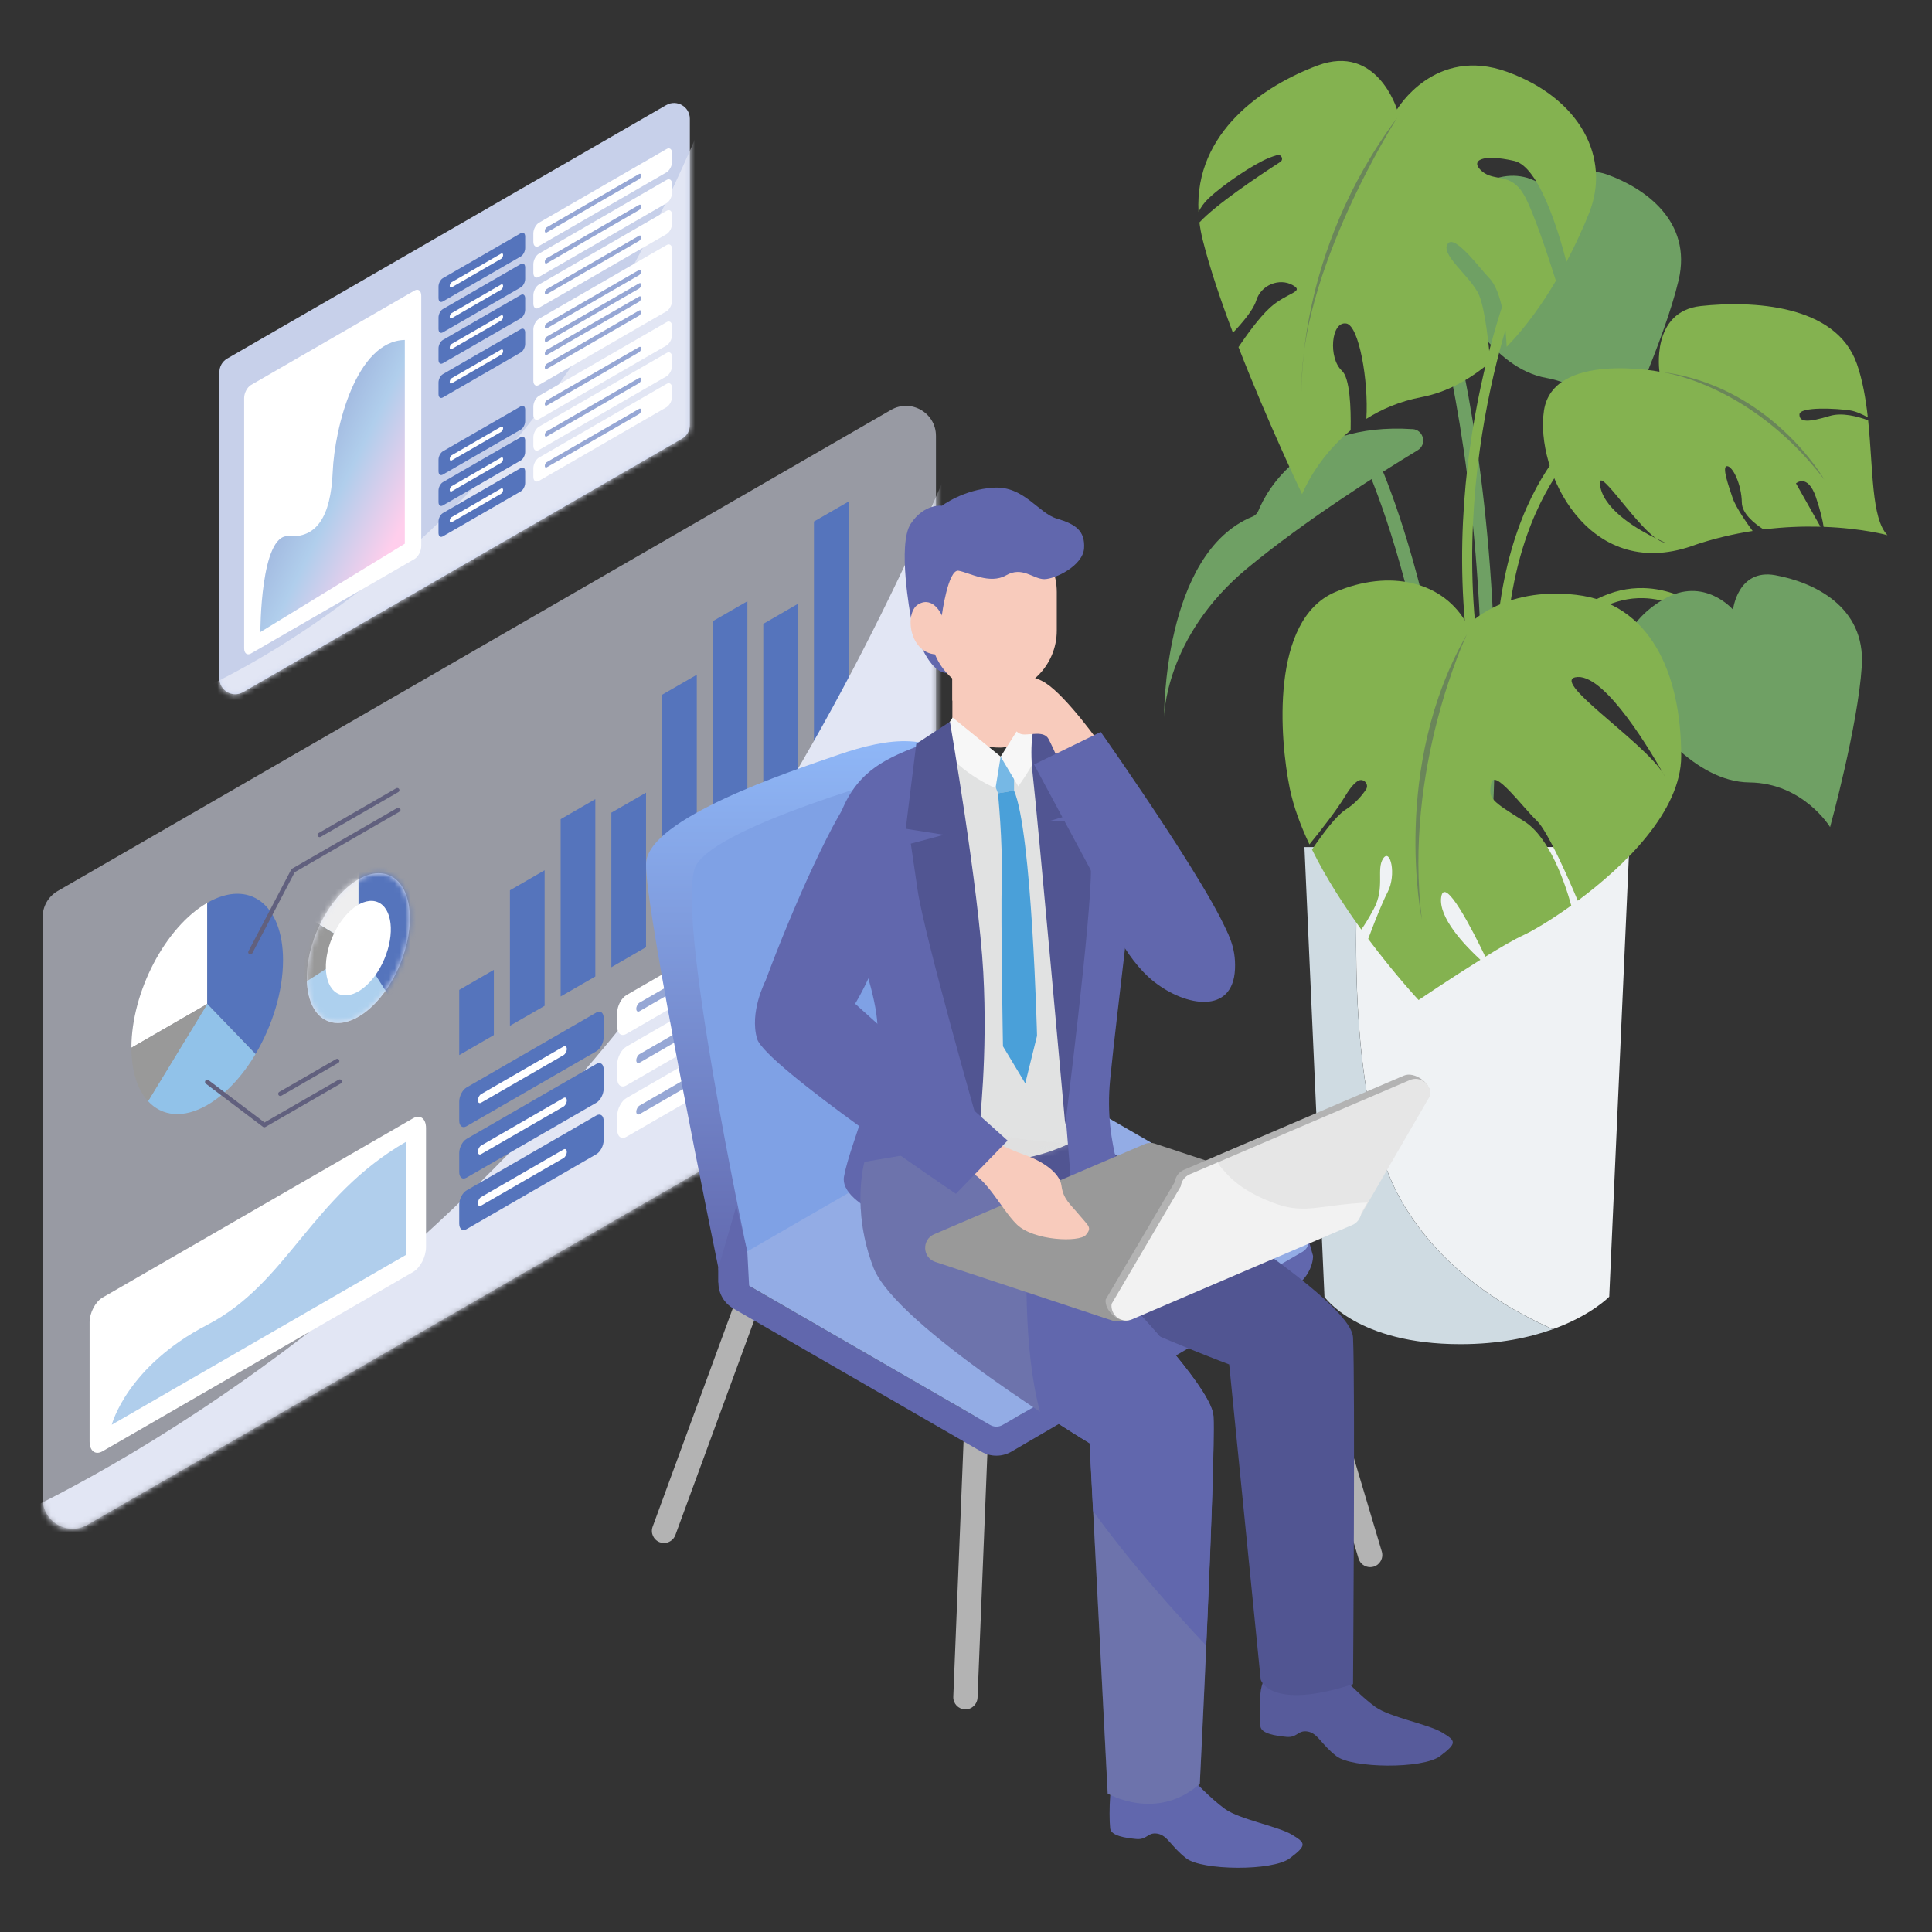 <svg width="360" height="360" viewBox="0 0 360 360" fill="none" xmlns="http://www.w3.org/2000/svg">
<rect x="0" y="0" width="360" height="360" fill="#333333" stroke="none"/>
<path opacity="0.58" d="M171.608 194.457L16.331 284.105C12.606 286.251 7.95 283.571 7.95 279.267V170.869C7.95 168.871 9.017 167.031 10.743 166.032L166.02 76.384C169.745 74.237 174.401 76.917 174.401 81.222V189.619C174.401 191.618 173.334 193.457 171.608 194.457Z" fill="#E2E6F4"/>
<path d="M92.022 192.867L85.571 196.603V184.451L92.022 180.715V192.867Z" fill="#5574BC"/>
<path d="M101.482 187.416L95.02 191.141V165.895L101.482 162.159V187.416Z" fill="#5574BC"/>
<path d="M110.93 181.953L104.468 185.678V152.642L110.93 148.906V181.953Z" fill="#5574BC"/>
<path d="M120.379 176.491L113.917 180.227V151.427L120.379 147.702V176.491Z" fill="#5574BC"/>
<path d="M129.839 171.039L123.377 174.764V129.452L129.839 125.727V171.039Z" fill="#5574BC"/>
<path d="M139.265 165.6L132.803 169.325V115.756L139.265 112.031V165.6Z" fill="#5574BC"/>
<path d="M148.69 160.149L142.229 163.885V116.245L148.69 112.508V160.149Z" fill="#5574BC"/>
<path d="M158.128 154.709L151.666 158.434V97.177L158.128 93.452V154.709Z" fill="#5574BC"/>
<mask id="mask0_2_2430" style="mask-type:luminance" maskUnits="userSpaceOnUse" x="7" y="71" width="168" height="214">
<path d="M171.721 194.389L16.081 284.252C12.47 286.331 7.961 283.73 7.961 279.562V167.644L174.413 71.546V189.744C174.413 191.663 173.391 193.435 171.733 194.389H171.721Z" fill="white"/>
</mask>
<g mask="url(#mask0_2_2430)">
<g style="mix-blend-mode:multiply">
<path d="M-2.782 284.934C-2.782 284.934 62.574 258.973 118.857 187.416C175.14 115.859 199.011 24.973 199.011 24.973L200.703 211.889L-11.947 328.474L-2.782 284.945V284.934Z" fill="#E2E6F4"/>
</g>
</g>
<path d="M38.612 168.235C30.81 172.743 24.485 184.827 24.485 195.229L38.612 187.075V168.235Z" fill="white"/>
<path d="M47.607 196.41C50.741 191.141 52.74 184.758 52.74 178.91C52.74 168.507 46.414 163.726 38.612 168.235V187.075L47.607 196.41Z" fill="#5574BC"/>
<path d="M27.585 205.177C30.175 208.005 34.15 208.482 38.624 205.904C42.042 203.928 45.177 200.51 47.618 196.41L38.624 187.075L27.585 205.189V205.177Z" fill="#91C2E9"/>
<path d="M38.612 187.075L24.485 195.229C24.485 199.67 25.643 203.076 27.574 205.189L38.612 187.075Z" fill="#999999"/>
<path d="M46.664 177.842C46.596 177.842 46.539 177.831 46.471 177.797C46.267 177.695 46.187 177.445 46.3 177.24L54.25 162.045C54.284 161.977 54.341 161.92 54.409 161.875L74.022 150.553C74.215 150.439 74.476 150.507 74.578 150.7C74.692 150.893 74.624 151.143 74.43 151.257L54.92 162.522L47.027 177.604C46.959 177.74 46.812 177.82 46.664 177.82V177.842Z" fill="#61607E"/>
<path d="M59.565 155.992C59.429 155.992 59.281 155.924 59.213 155.788C59.099 155.595 59.167 155.345 59.361 155.232L73.817 146.885C74.01 146.771 74.272 146.839 74.374 147.032C74.487 147.225 74.419 147.475 74.226 147.589L59.769 155.936C59.701 155.97 59.633 155.992 59.565 155.992Z" fill="#61607E"/>
<path d="M49.253 210.049C49.163 210.049 49.083 210.027 49.004 209.97L38.362 201.929C38.181 201.793 38.147 201.532 38.283 201.35C38.419 201.169 38.681 201.134 38.862 201.271L49.287 209.152L63.108 201.18C63.301 201.066 63.551 201.134 63.665 201.328C63.778 201.521 63.71 201.77 63.517 201.884L49.469 209.992C49.401 210.027 49.333 210.049 49.265 210.049H49.253Z" fill="#61607E"/>
<path d="M52.24 204.223C52.104 204.223 51.956 204.155 51.888 204.019C51.775 203.826 51.843 203.576 52.036 203.463L62.631 197.341C62.824 197.228 63.086 197.296 63.188 197.489C63.301 197.682 63.233 197.932 63.04 198.045L52.445 204.167C52.377 204.201 52.308 204.223 52.24 204.223Z" fill="#61607E"/>
<g style="mix-blend-mode:multiply">
<path d="M74.442 179.93C77.63 172.439 76.78 164.905 72.544 163.102C68.308 161.3 62.289 165.911 59.102 173.402C55.914 180.894 56.765 188.428 61.001 190.23C65.237 192.032 71.255 187.421 74.442 179.93Z" fill="#E2E6F4"/>
</g>
<mask id="mask1_2_2430" style="mask-type:luminance" maskUnits="userSpaceOnUse" x="57" y="162" width="20" height="29">
<path d="M74.442 179.93C77.63 172.439 76.78 164.905 72.544 163.102C68.308 161.3 62.289 165.911 59.102 173.402C55.914 180.894 56.765 188.428 61.001 190.23C65.237 192.032 71.255 187.421 74.442 179.93Z" fill="white"/>
</mask>
<g mask="url(#mask1_2_2430)">
<path d="M74.442 179.93C77.63 172.438 76.78 164.904 72.544 163.102C68.308 161.299 62.289 165.911 59.102 173.402C55.914 180.893 56.765 188.427 61.001 190.23C65.237 192.032 71.255 187.421 74.442 179.93Z" fill="#ADD0EE"/>
<path d="M66.787 160.319V176.673L74.464 188.722L83.095 157.548L66.787 160.319Z" fill="#5574BC"/>
<path d="M66.787 176.672L54.238 184.713L58.043 171.358L66.787 176.672Z" fill="#999999"/>
<path d="M66.787 160.319V176.673L58.043 171.358L66.787 160.319Z" fill="#EEEEEF"/>
</g>
<path d="M71.611 178.725C73.622 173.998 73.086 169.244 70.414 168.107C67.742 166.97 63.945 169.88 61.934 174.607C59.923 179.334 60.459 184.087 63.131 185.224C65.803 186.361 69.599 183.451 71.611 178.725Z" fill="white"/>
<path d="M111.123 195.887L86.934 209.856C86.185 210.287 85.571 209.833 85.571 208.822V205.245C85.571 204.234 86.185 203.064 86.934 202.633L111.123 188.664C111.873 188.233 112.486 188.687 112.486 189.698V193.275C112.486 194.286 111.873 195.456 111.123 195.887Z" fill="#5574BC"/>
<path d="M156.39 169.745L116.734 192.64C115.78 193.196 115.007 192.605 115.007 191.334V188.722C115.007 187.45 115.78 185.973 116.734 185.417L156.39 162.522C157.344 161.966 158.116 162.556 158.116 163.828V166.44C158.116 167.712 157.344 169.188 156.39 169.745Z" fill="white"/>
<path d="M105.014 196.603L89.648 205.472C89.319 205.665 89.046 205.461 89.046 205.018C89.046 204.575 89.319 204.064 89.648 203.871L105.014 195.002C105.343 194.809 105.615 195.013 105.615 195.456C105.615 195.899 105.343 196.41 105.014 196.603Z" fill="white"/>
<path d="M147.861 171.857L119.163 188.426C118.834 188.619 118.562 188.415 118.562 187.972C118.562 187.529 118.834 187.018 119.163 186.825L147.861 170.256C148.191 170.063 148.463 170.267 148.463 170.71C148.463 171.153 148.191 171.664 147.861 171.857Z" fill="#96A7D5"/>
<path d="M111.123 205.472L86.934 219.441C86.185 219.872 85.571 219.418 85.571 218.407V214.83C85.571 213.819 86.185 212.65 86.934 212.218L111.123 198.25C111.873 197.818 112.486 198.272 112.486 199.283V202.86C112.486 203.871 111.873 205.041 111.123 205.472Z" fill="#5574BC"/>
<path d="M156.39 179.341L116.734 202.236C115.78 202.792 115.007 202.202 115.007 200.93V198.318C115.007 197.046 115.78 195.57 116.734 195.013L156.39 172.119C157.344 171.562 158.116 172.153 158.116 173.425V176.037C158.116 177.309 157.344 178.785 156.39 179.341Z" fill="white"/>
<path d="M105.014 206.188L89.648 215.057C89.319 215.25 89.046 215.046 89.046 214.603C89.046 214.16 89.319 213.649 89.648 213.456L105.014 204.586C105.343 204.393 105.615 204.598 105.615 205.041C105.615 205.484 105.343 205.995 105.014 206.188Z" fill="white"/>
<path d="M147.862 181.454L119.164 198.023C118.835 198.216 118.562 198.011 118.562 197.569C118.562 197.126 118.835 196.615 119.164 196.422L147.862 179.852C148.191 179.659 148.464 179.864 148.464 180.307C148.464 180.75 148.191 181.261 147.862 181.454Z" fill="#96A7D5"/>
<path d="M111.123 215.069L86.934 229.037C86.185 229.469 85.571 229.014 85.571 228.004V224.426C85.571 223.416 86.185 222.246 86.934 221.814L111.123 207.846C111.873 207.414 112.486 207.869 112.486 208.879V212.457C112.486 213.467 111.873 214.637 111.123 215.069Z" fill="#5574BC"/>
<path d="M156.39 188.926L116.734 211.821C115.78 212.377 115.007 211.786 115.007 210.515V207.903C115.007 206.631 115.78 205.154 116.734 204.598L156.39 181.703C157.344 181.147 158.116 181.737 158.116 183.009V185.621C158.116 186.893 157.344 188.369 156.39 188.926Z" fill="white"/>
<path d="M105.014 215.784L89.648 224.653C89.319 224.846 89.046 224.642 89.046 224.199C89.046 223.756 89.319 223.245 89.648 223.052L105.014 214.183C105.343 213.99 105.615 214.194 105.615 214.637C105.615 215.08 105.343 215.591 105.014 215.784Z" fill="white"/>
<path d="M147.862 191.038L119.164 207.607C118.835 207.8 118.562 207.596 118.562 207.153C118.562 206.71 118.835 206.199 119.164 206.006L147.862 189.437C148.191 189.244 148.464 189.448 148.464 189.891C148.464 190.334 148.191 190.845 147.862 191.038Z" fill="#96A7D5"/>
<path d="M19.113 270.42L76.963 237.021C78.303 236.249 79.382 234.182 79.382 232.399V210.208C79.382 208.425 78.303 207.608 76.963 208.38L19.113 241.779C17.773 242.551 16.694 244.618 16.694 246.401V268.592C16.694 270.375 17.773 271.192 19.113 270.42Z" fill="white"/>
<path d="M75.646 212.763V233.83L20.828 265.48C20.828 265.48 23.588 254.657 38.624 246.867C53.66 239.076 57.839 223.052 75.646 212.763Z" fill="url(#paint0_linear_2_2430)"/>
<path d="M280.528 121.923C282.107 86.048 301.731 77.088 301.924 77.008L301.186 75.293C300.334 75.657 280.29 84.708 278.654 121.843L280.517 121.923H280.528Z" fill="#84B250"/>
<path d="M272.249 217.34C275.77 173.095 271.273 139.435 266.878 118.993C262.108 96.78 256.577 85.23 256.339 84.753L254.102 85.843C254.158 85.957 259.757 97.688 264.47 119.64C268.82 139.9 273.26 173.265 269.774 217.147L272.261 217.34H272.249Z" fill="#6FA064"/>
<path d="M277.371 163.965C280.891 119.72 276.394 86.059 271.999 65.618C267.229 43.404 261.699 31.855 261.46 31.378L259.223 32.468C259.28 32.582 264.879 44.313 269.592 66.265C273.941 86.525 278.381 119.89 274.895 163.772L277.382 163.965H277.371Z" fill="#6FA064"/>
<path d="M290.487 37.647C290.487 37.647 286.127 30.413 277.882 33.524C269.626 36.636 266.196 43.461 268.785 49.707C271.374 55.953 278.052 68.627 288.125 70.421C298.198 72.216 301.821 81.29 301.821 81.29C301.821 81.29 310.145 63.38 312.78 52.24C315.415 41.11 306.296 34.978 299.482 32.525C292.668 30.072 290.499 37.635 290.499 37.635L290.487 37.647Z" fill="#6FA064"/>
<path d="M315.245 101.731C319.163 100.38 322.978 99.494 326.578 98.938C325.692 97.734 323.455 94.599 322.842 92.76C322.07 90.454 320.786 86.866 321.82 86.866C322.853 86.866 324.511 90.204 324.568 93.657C324.602 95.644 326.771 97.461 328.622 98.654C332.506 98.165 336.084 98.063 339.218 98.142L334.653 90.068C334.653 90.068 336.833 88.149 338.366 92.635C339.241 95.201 339.638 97.041 339.809 98.165C347.043 98.426 351.699 99.721 351.699 99.721C348.678 96.609 349.041 87.388 348.099 78.314C346.111 77.576 343.216 76.826 340.944 77.508C337.094 78.666 335.3 78.768 335.3 77.247C335.3 75.713 342.352 76.1 344.794 76.486C345.839 76.656 347.031 77.201 348.042 77.769C347.656 74.271 347.065 70.819 345.987 67.764C342.069 56.646 326.363 56.01 316.948 57.021C307.534 58.032 309.214 69.263 309.214 69.263C309.214 69.263 289.375 65.424 287.694 76.508C286.013 87.592 295.768 108.466 315.267 101.743L315.245 101.731ZM308.59 100.334C309.612 100.834 310.282 101.095 310.282 101.095C309.793 101.061 309.226 100.777 308.59 100.334C305.501 98.835 299.187 95.269 298.221 90.84C297.097 85.684 304.206 97.189 308.59 100.334Z" fill="#84B250"/>
<path d="M309.191 69.252C309.191 69.252 325.863 71.069 339.933 89.364C339.933 89.364 329.815 71.648 309.191 69.252Z" fill="#6A8659"/>
<path d="M263.198 79.949C265.276 80.086 265.946 82.823 264.163 83.901C256.793 88.365 243.188 96.973 232.433 105.865C216.909 118.72 216.909 133.722 216.909 133.722C216.909 133.722 216.636 103.083 233.387 96.257C233.91 96.041 234.307 95.621 234.511 95.099C235.954 91.601 242.722 78.621 263.187 79.961L263.198 79.949Z" fill="#6FA064"/>
<path d="M276.496 136.255L278.302 135.778C266.923 92.68 283.526 52.489 283.696 52.081L281.97 51.354C281.8 51.763 264.935 92.521 276.485 136.255H276.496Z" fill="#84B250"/>
<path d="M238.566 30.174C239.259 29.731 238.759 28.664 237.964 28.902C237.453 29.05 236.942 29.231 236.453 29.424C233.728 30.515 228.118 34.217 225.188 36.977C224.348 37.772 223.757 38.646 223.325 39.486C222.553 24.575 235.522 15.944 245.505 12.208C256.611 8.063 260.313 20.396 260.313 20.396C260.313 20.396 267.309 8.472 280.88 13.4C294.451 18.341 300.209 29.436 296.098 39.713C295.087 42.246 293.679 45.414 291.884 48.799C290.419 43.132 286.774 31.049 282.186 29.992C276.178 28.607 273.794 29.89 276.144 31.912C278.484 33.922 281.493 32.071 283.924 36.238C285.706 39.293 288.534 47.924 289.92 52.319C287.421 56.566 284.355 60.916 280.744 64.629C280.585 60.995 279.949 54.204 277.405 51.717C276.065 50.4 271.216 43.756 269.842 45.324C268.104 47.322 274.089 51.49 275.588 54.965C276.769 57.691 277.45 64.641 277.689 67.48C273.907 70.694 269.614 73.102 264.833 74.01C260.802 74.782 257.418 76.259 254.601 78.041C255.044 70.955 253.216 60.655 250.865 60.28C247.992 59.814 247.492 66.753 250.036 69.07C251.535 70.433 251.751 75.918 251.671 80.177C245.164 85.514 242.631 92.078 242.631 92.078C242.631 92.078 236.294 78.859 230.775 64.675C232.172 62.597 234.58 59.224 236.624 57.35C239.747 54.488 243.233 54.431 240.848 53.114C238.464 51.785 234.977 53.001 234.057 56.055C233.558 57.702 231.525 60.121 229.742 62.006C227.459 55.976 225.415 49.923 224.12 44.744C223.836 43.62 223.632 42.519 223.496 41.451C226.471 38.214 234.103 33.059 238.566 30.174Z" fill="#84B250"/>
<path d="M260.336 21.952C260.336 21.952 241.769 51.047 242.575 73.181C242.575 73.181 241.416 47.288 260.336 21.952Z" fill="#6A8659"/>
<path d="M291.26 118.845C295.961 113.826 300.992 111.339 306.171 111.452C314.643 111.645 320.809 118.743 320.866 118.811L322.286 117.596C322.013 117.278 315.506 109.794 306.216 109.578C300.481 109.453 294.973 112.134 289.897 117.562L291.26 118.834V118.845Z" fill="#84B250"/>
<path d="M322.922 113.599C322.922 113.599 317.516 107.284 310.009 111.657C302.503 116.018 300.288 123.195 303.809 128.839C307.329 134.483 315.881 145.692 325.954 145.794C336.016 145.896 341.012 154.118 341.012 154.118C341.012 154.118 346.18 135.38 346.918 124.149C347.656 112.917 337.81 108.454 330.803 107.182C323.796 105.91 322.922 113.599 322.922 113.599Z" fill="#6FA064"/>
<path d="M260.461 222.507C251.376 205.313 252.318 172.709 253.318 157.832H257.361H303.593L299.857 241.62C299.857 241.62 296.552 245.084 289.352 247.673C280.267 243.687 267.604 236.021 260.461 222.507Z" fill="#EFF2F4"/>
<path d="M246.799 241.631L243.063 157.843H253.307C252.307 172.72 251.365 205.325 260.45 222.518C267.593 236.033 280.244 243.698 289.341 247.684C285.036 249.229 279.347 250.467 272.124 250.467C252.83 250.467 246.799 241.643 246.799 241.643V241.631Z" fill="#CFDBE2"/>
<path d="M240.337 146.93C241.03 150.314 242.336 153.835 243.994 157.344C246.038 154.845 249.036 151.03 250.762 148.179C251.648 146.714 252.398 145.908 253.022 145.522C254.033 144.886 255.191 146.124 254.533 147.112C253.817 148.19 252.58 149.701 250.728 150.871C249.025 151.949 246.481 155.345 244.471 158.298C247.083 163.59 250.445 168.768 253.658 173.209C254.249 172.38 255.032 171.142 255.975 169.382C258.144 165.35 256.395 161.988 257.735 159.967C259.075 157.957 260.245 162.988 258.576 166.213C258.246 166.849 257.883 167.633 257.508 168.507C256.577 170.642 255.589 173.209 254.942 174.946C259.984 181.692 264.333 186.337 264.333 186.337C264.333 186.337 270.227 182.351 275.849 178.841C272.953 176.173 268.002 170.994 268.547 167.178C269.137 163.011 274.441 173.424 276.769 178.274C279.562 176.547 282.197 175.014 283.912 174.231C285.468 173.515 288.852 171.562 292.781 168.734C291.691 164.794 288.795 156.049 284.026 153.051C277.802 149.144 277.325 148.86 277.859 145.965C278.393 143.069 283.742 150.45 286.342 152.903C288.432 154.879 292.497 164.248 293.997 167.837C302.662 161.409 313.268 151.188 313.268 140.888C313.268 125.296 307.397 112.418 293.69 110.839C279.983 109.249 273.487 116.54 273.487 116.54C269.126 108.272 258.905 105.978 248.775 110.328C236.68 115.506 238.441 137.686 240.337 146.941V146.93ZM293.997 126.147C299.345 125.898 307.908 140.559 309.862 144.045C310.021 144.306 310.168 144.556 310.27 144.783C310.27 144.783 310.123 144.511 309.862 144.045C306.034 137.981 288.171 126.431 293.997 126.147Z" fill="#84B250"/>
<path d="M273.328 118.209C273.328 118.209 261.426 143.194 264.947 171.369C264.947 171.369 259.075 143.035 273.328 118.209Z" fill="#6A8659"/>
<path d="M133.864 239.001V236.287C133.864 236.287 120.077 169.318 120.384 160.902C120.69 152.487 147.196 143.754 156.247 140.631C165.287 137.508 174.963 135.952 179.63 144.061C184.309 152.169 194.417 201.331 194.417 201.331L133.864 239.001Z" fill="url(#paint1_linear_2_2430)"/>
<path d="M169.125 144.106C169.125 144.106 134.102 153.68 129.741 161.164C125.38 168.648 139.258 233.345 139.258 233.345L194.428 206.828L197.426 154.509L169.137 144.095L169.125 144.106Z" fill="#7FA1E5"/>
<g style="mix-blend-mode:multiply">
<path d="M127.068 81.755L45.301 128.964C43.336 130.1 40.883 128.68 40.883 126.42V69.343C40.883 68.287 41.44 67.321 42.36 66.799L124.126 19.59C126.091 18.454 128.544 19.874 128.544 22.134V79.211C128.544 80.267 127.987 81.233 127.068 81.755Z" fill="#C7D0EA"/>
</g>
<mask id="mask2_2_2430" style="mask-type:luminance" maskUnits="userSpaceOnUse" x="40" y="17" width="89" height="113">
<path d="M127.124 81.721L45.165 129.044C43.268 130.145 40.883 128.771 40.883 126.579V67.639L128.533 17.035V79.279C128.533 80.29 127.999 81.221 127.124 81.721Z" fill="white"/>
</mask>
<g mask="url(#mask2_2_2430)">
<g style="mix-blend-mode:multiply">
<path d="M35.239 129.395C35.239 129.395 69.649 115.722 99.29 78.041C128.93 40.361 141.502 -7.495 141.502 -7.495L142.387 90.931L30.413 152.324L35.239 129.395Z" fill="#E2E6F4"/>
</g>
</g>
<path d="M97.041 80.051L82.528 88.432C82.073 88.694 81.71 88.421 81.71 87.808V85.661C81.71 85.059 82.073 84.355 82.528 84.094L97.041 75.713C97.496 75.452 97.859 75.725 97.859 76.338V78.484C97.859 79.086 97.496 79.79 97.041 80.051Z" fill="#5574BC"/>
<path d="M124.206 64.368L100.414 78.11C99.846 78.439 99.381 78.087 99.381 77.326V75.759C99.381 74.998 99.846 74.112 100.414 73.772L124.206 60.03C124.774 59.701 125.239 60.053 125.239 60.814V62.381C125.239 63.142 124.774 64.028 124.206 64.368Z" fill="white"/>
<path d="M93.384 80.472L84.163 85.798C83.958 85.911 83.799 85.798 83.799 85.525C83.799 85.264 83.958 84.957 84.163 84.832L93.384 79.506C93.589 79.393 93.748 79.506 93.748 79.779C93.748 80.04 93.589 80.347 93.384 80.472Z" fill="white"/>
<path d="M119.095 65.629L101.879 75.566C101.675 75.68 101.516 75.566 101.516 75.293C101.516 75.032 101.675 74.725 101.879 74.601L119.095 64.664C119.3 64.55 119.459 64.664 119.459 64.936C119.459 65.198 119.3 65.504 119.095 65.629Z" fill="#96A7D5"/>
<path d="M97.041 85.798L82.528 94.179C82.073 94.44 81.71 94.167 81.71 93.554V91.408C81.71 90.806 82.073 90.102 82.528 89.841L97.041 81.46C97.496 81.198 97.859 81.471 97.859 82.084V84.231C97.859 84.832 97.496 85.537 97.041 85.798Z" fill="#5574BC"/>
<path d="M124.206 70.115L100.414 83.856C99.846 84.186 99.381 83.833 99.381 83.073V81.505C99.381 80.744 99.846 79.859 100.414 79.518L124.206 65.777C124.774 65.447 125.239 65.799 125.239 66.56V68.127C125.239 68.888 124.774 69.774 124.206 70.115Z" fill="white"/>
<path d="M93.384 86.23L84.163 91.556C83.958 91.669 83.799 91.556 83.799 91.283C83.799 91.022 83.958 90.715 84.163 90.591L93.384 85.264C93.589 85.151 93.748 85.264 93.748 85.537C93.748 85.798 93.589 86.105 93.384 86.23Z" fill="white"/>
<path d="M119.095 71.386L101.879 81.323C101.675 81.437 101.516 81.323 101.516 81.051C101.516 80.79 101.675 80.483 101.879 80.358L119.095 70.421C119.3 70.308 119.459 70.421 119.459 70.694C119.459 70.955 119.3 71.261 119.095 71.386Z" fill="#96A7D5"/>
<path d="M97.041 91.556L82.528 99.937C82.073 100.198 81.71 99.925 81.71 99.312V97.166C81.71 96.564 82.073 95.86 82.528 95.599L97.041 87.218C97.496 86.956 97.859 87.229 97.859 87.842V89.989C97.859 90.59 97.496 91.294 97.041 91.556Z" fill="#5574BC"/>
<path d="M124.206 75.873L100.414 89.614C99.846 89.943 99.381 89.591 99.381 88.83V87.263C99.381 86.502 99.846 85.616 100.414 85.276L124.206 71.534C124.774 71.205 125.239 71.557 125.239 72.318V73.885C125.239 74.646 124.774 75.532 124.206 75.873Z" fill="white"/>
<path d="M93.384 91.988L84.163 97.314C83.958 97.427 83.799 97.314 83.799 97.041C83.799 96.78 83.958 96.474 84.163 96.349L93.384 91.022C93.589 90.909 93.748 91.022 93.748 91.295C93.748 91.556 93.589 91.863 93.384 91.988Z" fill="white"/>
<path d="M119.095 77.144L101.879 87.081C101.675 87.195 101.516 87.081 101.516 86.809C101.516 86.547 101.675 86.241 101.879 86.116L119.095 76.179C119.3 76.066 119.459 76.179 119.459 76.452C119.459 76.713 119.3 77.019 119.095 77.144Z" fill="#96A7D5"/>
<path d="M97.041 47.788L82.528 56.169C82.073 56.43 81.71 56.158 81.71 55.544V53.398C81.71 52.796 82.073 52.092 82.528 51.831L97.041 43.45C97.496 43.188 97.859 43.461 97.859 44.074V46.221C97.859 46.823 97.496 47.527 97.041 47.788Z" fill="#5574BC"/>
<path d="M124.206 32.105L100.414 45.846C99.846 46.175 99.381 45.823 99.381 45.062V43.495C99.381 42.734 99.846 41.849 100.414 41.508L124.206 27.767C124.774 27.437 125.239 27.789 125.239 28.55V30.117C125.239 30.878 124.774 31.764 124.206 32.105Z" fill="white"/>
<path d="M93.384 48.22L84.163 53.546C83.958 53.66 83.799 53.546 83.799 53.273C83.799 53.012 83.958 52.706 84.163 52.581L93.384 47.255C93.589 47.141 93.748 47.255 93.748 47.527C93.748 47.788 93.589 48.095 93.384 48.22Z" fill="white"/>
<path d="M119.095 33.377L101.879 43.313C101.675 43.427 101.516 43.313 101.516 43.041C101.516 42.78 101.675 42.473 101.879 42.348L119.095 32.411C119.3 32.298 119.459 32.411 119.459 32.684C119.459 32.945 119.3 33.252 119.095 33.377Z" fill="#96A7D5"/>
<path d="M97.041 53.546L82.528 61.927C82.073 62.188 81.71 61.915 81.71 61.302V59.156C81.71 58.554 82.073 57.85 82.528 57.589L97.041 49.208C97.496 48.946 97.859 49.219 97.859 49.832V51.978C97.859 52.58 97.496 53.285 97.041 53.546Z" fill="#5574BC"/>
<path d="M124.206 37.862L100.414 51.604C99.846 51.933 99.381 51.581 99.381 50.82V49.253C99.381 48.492 99.846 47.606 100.414 47.266L124.206 33.524C124.774 33.195 125.239 33.547 125.239 34.308V35.875C125.239 36.636 124.774 37.522 124.206 37.862Z" fill="white"/>
<path d="M93.384 53.977L84.163 59.303C83.958 59.417 83.799 59.303 83.799 59.031C83.799 58.77 83.958 58.463 84.163 58.338L93.384 53.012C93.589 52.898 93.748 53.012 93.748 53.285C93.748 53.546 93.589 53.852 93.384 53.977Z" fill="white"/>
<path d="M119.095 39.134L101.879 49.071C101.675 49.185 101.516 49.071 101.516 48.799C101.516 48.538 101.675 48.231 101.879 48.106L119.095 38.169C119.3 38.056 119.459 38.169 119.459 38.442C119.459 38.703 119.3 39.01 119.095 39.134Z" fill="#96A7D5"/>
<path d="M97.041 59.303L82.528 67.684C82.073 67.946 81.71 67.673 81.71 67.06V64.913C81.71 64.312 82.073 63.608 82.528 63.346L97.041 54.965C97.496 54.704 97.859 54.977 97.859 55.59V57.736C97.859 58.338 97.496 59.042 97.041 59.303Z" fill="#5574BC"/>
<path d="M124.206 43.62L100.414 57.361C99.846 57.691 99.381 57.339 99.381 56.578V55.011C99.381 54.25 99.846 53.364 100.414 53.023L124.206 39.282C124.774 38.953 125.239 39.305 125.239 40.066V41.633C125.239 42.394 124.774 43.279 124.206 43.62Z" fill="white"/>
<path d="M93.384 59.724L84.163 65.05C83.958 65.163 83.799 65.05 83.799 64.777C83.799 64.516 83.958 64.209 84.163 64.085L93.384 58.758C93.589 58.645 93.748 58.758 93.748 59.031C93.748 59.292 93.589 59.599 93.384 59.724Z" fill="white"/>
<path d="M119.095 44.881L101.879 54.818C101.675 54.932 101.516 54.818 101.516 54.545C101.516 54.284 101.675 53.978 101.879 53.853L119.095 43.916C119.3 43.802 119.459 43.916 119.459 44.188C119.459 44.45 119.3 44.756 119.095 44.881Z" fill="#96A7D5"/>
<path d="M97.041 65.674L82.528 74.055C82.073 74.317 81.71 74.044 81.71 73.431V71.284C81.71 70.683 82.073 69.978 82.528 69.717L97.041 61.336C97.496 61.075 97.859 61.348 97.859 61.961V64.107C97.859 64.709 97.496 65.413 97.041 65.674Z" fill="#5574BC"/>
<path d="M124.206 57.997L100.414 71.739C99.846 72.068 99.381 71.716 99.381 70.955V61.393C99.381 60.632 99.846 59.746 100.414 59.406L124.206 45.664C124.774 45.335 125.239 45.687 125.239 46.448V56.01C125.239 56.771 124.774 57.657 124.206 57.997Z" fill="white"/>
<path d="M93.384 66.106L84.163 71.432C83.958 71.546 83.799 71.432 83.799 71.16C83.799 70.898 83.958 70.592 84.163 70.467L93.384 65.141C93.589 65.027 93.748 65.141 93.748 65.413C93.748 65.674 93.589 65.981 93.384 66.106Z" fill="white"/>
<path d="M119.095 51.263L101.879 61.2C101.675 61.313 101.516 61.2 101.516 60.927C101.516 60.666 101.675 60.36 101.879 60.235L119.095 50.298C119.3 50.184 119.459 50.298 119.459 50.57C119.459 50.831 119.3 51.138 119.095 51.263Z" fill="#96A7D5"/>
<path d="M119.095 53.761L101.879 63.698C101.675 63.812 101.516 63.698 101.516 63.425C101.516 63.164 101.675 62.858 101.879 62.733L119.095 52.796C119.3 52.682 119.459 52.796 119.459 53.068C119.459 53.33 119.3 53.636 119.095 53.761Z" fill="#96A7D5"/>
<path d="M119.095 56.215L101.879 66.151C101.675 66.265 101.516 66.151 101.516 65.879C101.516 65.618 101.675 65.311 101.879 65.186L119.095 55.249C119.3 55.136 119.459 55.249 119.459 55.522C119.459 55.783 119.3 56.09 119.095 56.215Z" fill="#96A7D5"/>
<path d="M119.095 58.815L101.879 68.752C101.675 68.865 101.516 68.752 101.516 68.479C101.516 68.218 101.675 67.912 101.879 67.787L119.095 57.85C119.3 57.736 119.459 57.85 119.459 58.122C119.459 58.383 119.3 58.69 119.095 58.815Z" fill="#96A7D5"/>
<path d="M46.766 121.764L77.224 104.173C77.928 103.764 78.496 102.674 78.496 101.743V55.113C78.496 54.17 77.928 53.739 77.224 54.148L46.766 71.739C46.062 72.148 45.494 73.238 45.494 74.169V120.799C45.494 121.741 46.062 122.173 46.766 121.764Z" fill="white"/>
<path d="M75.43 63.346V101.311L48.515 117.778C48.515 117.778 48.515 99.505 53.739 99.903C58.963 100.3 61.631 96.303 61.995 87.956C62.358 79.609 66.39 63.551 75.43 63.346Z" fill="url(#paint2_linear_2_2430)"/>
<path d="M255.31 292.013C255.525 292.013 255.741 291.979 255.957 291.922C257.149 291.57 257.831 290.31 257.479 289.106L241.341 235.038C240.989 233.845 239.728 233.164 238.525 233.516C237.332 233.868 236.651 235.129 237.003 236.332L253.14 290.4C253.436 291.377 254.333 292.013 255.31 292.013Z" fill="#B3B3B3"/>
<path d="M123.722 287.516C124.642 287.516 125.505 286.948 125.846 286.04L141.438 243.555C141.87 242.385 141.268 241.091 140.098 240.659C138.929 240.228 137.634 240.829 137.202 241.999L121.61 284.484C121.179 285.653 121.78 286.948 122.95 287.38C123.211 287.47 123.473 287.516 123.734 287.516H123.722Z" fill="#B3B3B3"/>
<path d="M179.891 318.519C181.095 318.519 182.094 317.565 182.151 316.35L184.116 267.528C184.161 266.279 183.196 265.234 181.947 265.177C180.686 265.143 179.653 266.097 179.596 267.346L177.631 316.168C177.586 317.417 178.551 318.462 179.8 318.519C179.834 318.519 179.857 318.519 179.891 318.519Z" fill="#B3B3B3"/>
<path d="M189.953 263.713L243.499 229.859L244.668 234.016C244.668 236.003 243.294 238.467 241.579 239.455L188.443 270.504C186.716 271.492 184.604 271.492 182.878 270.504L136.646 243.816C134.92 242.828 133.863 240.988 133.863 239.001V236.287L181.368 263.713C184.025 265.246 187.296 265.246 189.953 263.713Z" fill="#6167AD"/>
<path d="M242.704 233.255L186.83 265.518C186.103 265.939 185.217 265.939 184.49 265.518L133.863 236.287L194.416 201.32L242.704 229.2C244.26 230.098 244.26 232.358 242.704 233.255Z" fill="#93ACE5"/>
<path d="M235.901 312.273C235.901 312.273 235.004 313.613 234.857 315.657C234.709 317.701 234.709 320.29 234.857 321.665C235.004 323.039 237.673 323.447 239.717 323.641C241.773 323.834 241.841 322.312 243.703 322.653C245.566 322.993 246.111 324.958 249.018 327.229C251.925 329.5 265.11 329.659 268.336 327.229C271.549 324.799 271.322 324.401 268.733 322.834C266.144 321.267 259.001 320.006 256.252 318.042C253.504 316.077 249.972 312.261 249.972 312.261H235.901V312.273Z" fill="#575B9B"/>
<path d="M207.908 331.306C207.908 331.306 207.011 332.646 206.863 334.69C206.715 336.735 206.715 339.324 206.863 340.698C207.011 342.072 209.679 342.481 211.724 342.674C213.779 342.867 213.847 341.345 215.71 341.686C217.572 342.027 218.117 343.991 221.025 346.263C223.932 348.545 237.117 348.693 240.342 346.263C243.556 343.832 243.329 343.435 240.739 341.868C238.15 340.3 231.007 339.04 228.259 337.075C225.51 335.111 221.979 331.295 221.979 331.295H207.908V331.306Z" fill="#6167AD"/>
<path d="M179.959 206.419C179.959 206.419 174.508 215.232 178.699 226.134C182.889 237.036 229.042 254.241 229.042 254.241L234.913 312.977C234.913 312.977 236.594 318.848 252.118 313.817C252.118 313.817 252.539 258.023 252.118 249.21C251.698 240.398 198.493 209.565 198.493 209.565L179.959 206.419Z" fill="#515592"/>
<path d="M161.085 216.492C161.085 216.492 158.564 225.305 162.766 236.207C166.956 247.121 203.047 268.936 203.047 268.936L206.409 334.202C206.409 334.202 215.562 339.54 223.568 332.385C223.568 332.385 226.544 272.707 226.123 263.905C225.703 255.104 180.811 213.142 180.811 213.142L161.096 216.504L161.085 216.492Z" fill="#6167AD"/>
<path d="M209.464 144.867C209.464 144.867 213.745 148.024 218.924 158.449C224.102 168.875 230.53 172.213 230.121 180.617C229.712 189.021 221.013 187.579 215.131 183.002C209.237 178.414 206.318 170.067 203.854 166.581C201.389 163.094 194.632 142.335 209.464 144.878V144.867Z" fill="#6167AD"/>
<path d="M169.67 114.852C169.67 114.852 172.192 125.22 176.416 125.413L177.2 115.885L169.67 114.852Z" fill="#6167AD"/>
<path d="M177.461 124.766V137.36C177.461 137.36 181.822 139.302 186.399 139.302C188.92 139.302 191.259 137.156 191.259 137.156L191.486 124.755H177.472L177.461 124.766Z" fill="#F8CBBC"/>
<g style="mix-blend-mode:multiply">
<path d="M177.461 130.49C177.461 130.49 179.869 133.897 184.707 133.772C189.545 133.647 191.373 130.49 191.373 130.49L191.475 124.766H177.461V130.49Z" fill="#F8CBBC"/>
</g>
<path d="M196.915 117.498C196.915 124.002 191.642 129.275 185.138 129.275C178.634 129.275 173.361 124.002 173.361 117.498V110.309C173.361 103.805 178.634 98.533 185.138 98.533C191.642 98.533 196.915 103.805 196.915 110.309V117.498Z" fill="#F8CBBC"/>
<path d="M175.496 114.659C175.496 114.659 176.655 106.017 178.608 106.346C180.561 106.675 184.423 108.947 187.477 107.198C190.521 105.449 192.542 107.936 194.609 107.913C196.676 107.89 201.809 105.381 202.002 102.144C202.195 98.896 200.424 97.67 196.937 96.636C193.451 95.603 190.816 90.538 185.161 90.867C179.505 91.196 175.508 94.24 175.508 94.24C175.508 94.24 172.203 93.786 169.693 97.613C167.183 101.44 169.693 114.863 169.693 114.863L175.508 114.67L175.496 114.659Z" fill="#6167AD"/>
<path d="M175.497 114.659C175.497 114.659 173.918 110.968 171.113 112.603C168.308 114.239 169.534 122.745 175.497 121.893V114.659Z" fill="#F8CBBC"/>
<path d="M159.825 146.798C159.825 146.798 168.16 156.394 165.514 170.612C162.868 184.842 154.476 195.085 150.581 196.516C146.697 197.947 137.259 197.232 142.586 182.9C147.912 168.568 155.805 151 159.825 146.798Z" fill="#6167AD"/>
<path d="M192.111 136.6C189.976 136.372 189.124 140.983 186.455 140.983C184.082 140.983 177.666 136.906 175.417 137.429C176.587 144.458 175.417 166.569 175.417 179.913C175.417 191.485 178.529 208.009 178.858 216.345C179.562 216.379 184.616 216.345 185.308 216.345C190.226 216.345 195.211 214.993 199.141 213.153C198.243 202.819 198.982 183.025 198.402 171.453C197.744 158.449 193.099 142.369 192.1 136.611L192.111 136.6Z" fill="#E1E2E2"/>
<path d="M188.954 140.597L183.468 141.369L185.967 147.831L188.954 147.308V140.597Z" fill="#76B8E5"/>
<path d="M188.954 147.309L185.956 147.82C185.956 147.82 186.853 156.791 186.66 164.014C186.467 171.248 186.887 194.96 186.887 194.96L191.043 201.865L193.235 192.996C193.235 192.996 192.293 154.906 188.943 147.297L188.954 147.309Z" fill="#4AA0D9"/>
<mask id="mask3_2_2430" style="mask-type:luminance" maskUnits="userSpaceOnUse" x="159" y="136" width="51" height="81">
<path d="M184.536 136.214C174.554 136.214 165.241 140.836 160.528 149.716C155.827 158.597 165.151 175.643 165.593 184.569C166.036 193.496 165.048 201.57 163.992 206.873C162.925 212.188 175.405 216.345 185.32 216.345C195.234 216.345 205.409 210.86 206.738 206.964C208.067 203.069 203.672 198.22 204.83 187.59C205.977 176.949 208.998 156.246 209.145 150.216C209.293 144.174 206.25 136.225 184.559 136.225L184.536 136.214Z" fill="white"/>
</mask>
<g mask="url(#mask3_2_2430)">
<g style="mix-blend-mode:multiply" opacity="0.32">
<path d="M160.438 143.356C160.438 143.356 161.664 163.094 168.751 176.279C175.837 189.464 169.125 197.97 172.646 204.92C176.166 211.87 197.142 213.891 211.871 212.915L184.161 223.612L153.749 222.182L151.296 171.952V143.481L160.426 143.345L160.438 143.356Z" fill="#DBDCDC"/>
</g>
</g>
<path d="M177.336 140.631C177.052 138.701 175.042 137.485 173.225 138.19C166.547 140.767 160.88 142.63 157.405 149.796C152.045 160.846 162.993 179.959 163.504 191.065C164.003 202.172 158.484 212.62 157.269 219.229C156.27 224.692 170.829 229.916 180.55 231.301C182.446 231.574 184.127 230.052 184.07 228.133C183.696 217.072 182.185 203.08 182.185 190.179C182.185 175.427 178.994 151.851 177.347 140.654L177.336 140.631Z" fill="#6167AD"/>
<path d="M209.089 225.498C210.622 220.581 205.545 214.459 206.874 201.013C208.203 187.579 211.701 161.425 211.871 153.793C212.007 147.547 209.668 139.689 195.052 137.031C193.417 136.736 191.963 138.133 192.213 139.779C193.576 148.751 196.006 166.138 196.665 180.56C197.278 193.848 199.05 213.494 200.128 227.179C200.276 229.041 202.388 230.029 203.933 228.973C206.715 227.077 208.532 227.292 209.1 225.498H209.089Z" fill="#6167AD"/>
<path d="M191.418 133.136L186.455 140.995L189.749 146.525L190.703 145.128C192.349 142.709 193.667 140.086 194.587 137.315L194.7 136.974L191.407 133.147L191.418 133.136Z" fill="#F7F7F7"/>
<path d="M186.455 140.983L185.501 146.866C185.501 146.866 177.847 143.686 174.758 137.781L177.518 133.704L186.455 140.972V140.983Z" fill="#F7F7F7"/>
<path d="M177.007 134.487C177.007 134.487 182.356 165.525 183.219 181.151C184.082 196.778 182.458 210.133 182.458 210.133C182.458 210.133 172.237 174.417 170.977 165.808L169.716 157.2L175.894 155.554L168.773 154.429L170.738 138.587L177.03 134.476L177.007 134.487Z" fill="#515592"/>
<path d="M192.872 134.635C192.872 134.635 191.668 137.86 192.451 144.503C193.235 151.147 198.493 209.564 198.493 209.564C198.493 209.564 203.422 170.498 203.274 161.879L203.126 153.259L195.722 152.93L203.274 150.681L197.732 137.621C197.732 137.621 194.7 134.816 192.86 134.635H192.872Z" fill="#515592"/>
<path d="M203.036 268.936C203.036 268.936 199.152 266.586 193.792 263.054C190.726 251.606 191.021 235.333 191.793 223.704C205.114 236.741 225.817 257.932 226.101 263.905C226.328 268.789 225.522 289.321 224.75 306.64C219.583 301.155 210.724 291.377 203.672 281.553L203.025 268.936H203.036Z" fill="#6167AD"/>
<g style="mix-blend-mode:multiply" opacity="0.3">
<path d="M193.792 263.054C182.799 255.808 165.583 243.543 162.755 236.218C158.564 225.305 161.074 216.504 161.074 216.504L180.789 213.142C180.789 213.142 185.456 217.503 191.782 223.704C190.998 235.344 190.714 251.606 193.781 263.054H193.792Z" fill="#8890AA"/>
</g>
<g style="mix-blend-mode:multiply" opacity="0.3">
<path d="M206.386 334.202L203.684 281.554C210.736 291.377 219.594 301.155 224.761 306.64C224.148 320.552 223.557 332.385 223.557 332.385C215.551 339.54 206.398 334.202 206.398 334.202H206.386Z" fill="#8890AA"/>
</g>
<path d="M209.191 245.985L248.405 229.189C250.745 228.189 250.597 224.828 248.189 224.033L215.233 213.108C214.597 212.892 213.893 212.926 213.28 213.188L174.066 229.984C171.726 230.983 171.874 234.345 174.282 235.14L207.238 246.065C207.874 246.28 208.578 246.246 209.191 245.985Z" fill="#999999"/>
<path d="M210.531 245.917L250.858 227.44C251.766 227.054 252.391 226.213 252.516 225.225L266.45 203.932C266.7 201.82 263.543 199.582 261.59 200.423L220.582 217.991C219.673 218.377 219.049 219.218 218.924 220.206L206.023 242.147C205.773 244.259 208.578 246.757 210.531 245.917Z" fill="#B3B3B3"/>
<path d="M236.628 227.042C231.893 223.272 228.861 219.66 226.919 216.583L262.68 201.263C264.633 200.422 266.757 202.012 266.507 204.125L253.493 226.554C245.475 226.281 244.033 232.936 236.628 227.042Z" fill="#E6E6E6"/>
<path d="M251.96 228.268L210.952 245.837C208.998 246.677 206.875 245.087 207.125 242.975L220.025 221.034C220.139 220.058 220.775 219.217 221.684 218.82L226.93 216.571C228.872 219.66 232.166 222.329 237.878 224.35C243.238 226.258 246.497 224.441 254.788 224.078L253.629 226.054C253.516 227.031 252.88 227.871 251.971 228.268H251.96Z" fill="#F2F2F2"/>
<path d="M184.593 212.461C184.593 212.461 187.932 214.13 190.975 215.209C194.019 216.288 197.448 218.4 197.789 220.933C198.13 223.465 199.368 224.305 201.105 226.395C202.843 228.485 203.524 228.7 202.343 230.109C201.162 231.517 192.611 231.233 189.454 228.144C186.296 225.055 183.207 218.014 179.153 218.014L184.582 212.461H184.593Z" fill="#F8CBBC"/>
<path d="M142.585 182.9C142.585 182.9 139.621 188.601 141.075 193.564C142.529 198.526 178.12 222.443 178.12 222.443L187.75 212.529L156.1 184.126C154.407 182.616 152.227 181.776 149.956 181.764C147.298 181.753 143.948 181.946 142.585 182.911V182.9Z" fill="#6167AD"/>
<path d="M205.069 138.7C205.069 138.7 198.834 129.888 194.893 127.31C190.953 124.732 184.582 125.55 182.821 128.934C181.061 132.318 182.685 135.044 184.048 136.259C185.411 137.474 185.865 134.419 187.069 134.419C188.273 134.419 189.034 136.611 190.464 136.827C191.895 137.042 194.507 136.066 195.382 137.701C196.256 139.336 198.221 143.936 198.221 143.936L205.069 138.7Z" fill="#F8CBBC"/>
<path d="M217.924 184.263C222.694 186 228.02 187.102 229.599 182.264C229.871 181.435 229.383 177.347 229.44 176.461C229.746 171.305 205.103 136.384 205.103 136.384L192.679 142.448L212.803 179.913C213.881 181.912 215.642 183.445 217.777 184.229C217.822 184.24 217.868 184.263 217.913 184.274L217.924 184.263Z" fill="#6167AD"/>
<path d="M133.864 236.287L134.204 240.068L139.758 242.839L139.258 233.345L137.203 224.726L133.864 236.287Z" fill="#6167AD"/>
<defs>
<linearGradient id="paint0_linear_2_2430" x1="-187.407" y1="375.165" x2="-132.586" y2="343.514" gradientUnits="userSpaceOnUse">
<stop stop-color="#96A7D5"/>
<stop offset="1" stop-color="#B0CEEC"/>
</linearGradient>
<linearGradient id="paint1_linear_2_2430" x1="157.394" y1="239.001" x2="157.394" y2="138.11" gradientUnits="userSpaceOnUse">
<stop stop-color="#6167AD"/>
<stop offset="1" stop-color="#8FB7F7"/>
</linearGradient>
<linearGradient id="paint2_linear_2_2430" x1="51.149" y1="85.219" x2="75.282" y2="97.121" gradientUnits="userSpaceOnUse">
<stop stop-color="#96A7D5"/>
<stop offset="0.51" stop-color="#B0CEEC"/>
<stop offset="1" stop-color="#FFCEEC"/>
</linearGradient>
</defs>
</svg>
